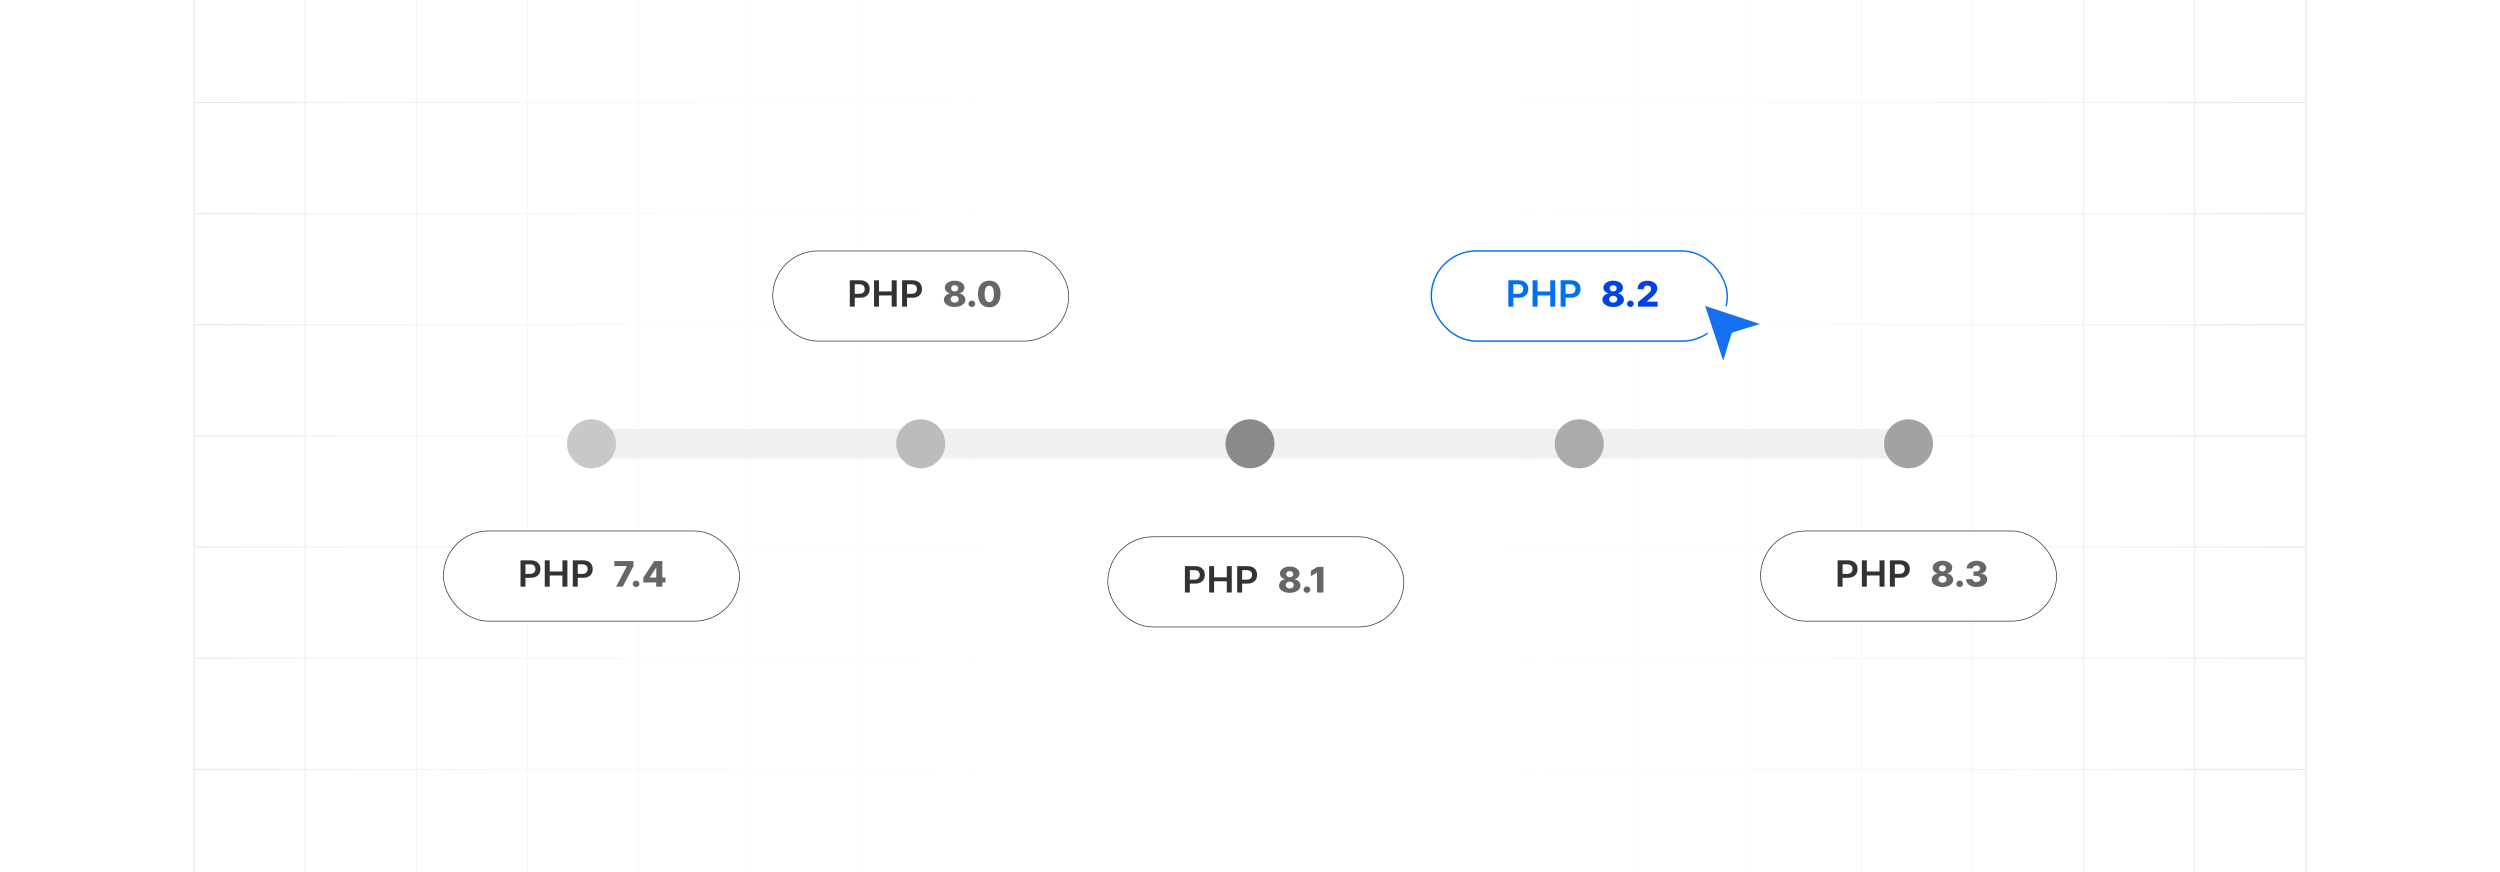 <?xml version="1.0" encoding="UTF-8"?><svg id="Layer_1" xmlns="http://www.w3.org/2000/svg" xmlns:xlink="http://www.w3.org/1999/xlink" viewBox="0 0 860 300"><defs><clipPath id="clippath"><rect y="-.038" width="860" height="300.076" fill="none" stroke-width="0"/></clipPath><clipPath id="clippath-1"><rect y="-.038" width="860" height="300.076" fill="none" stroke-width="0"/></clipPath><linearGradient id="linear-gradient" x1="11.787" y1="149.981" x2="848.213" y2="149.981" gradientUnits="userSpaceOnUse"><stop offset="0" stop-color="#fff" stop-opacity="0"/><stop offset=".039" stop-color="#fff" stop-opacity=".179"/><stop offset=".087" stop-color="#fff" stop-opacity=".369"/><stop offset=".137" stop-color="#fff" stop-opacity=".539"/><stop offset=".189" stop-color="#fff" stop-opacity=".681"/><stop offset=".244" stop-color="#fff" stop-opacity=".797"/><stop offset=".301" stop-color="#fff" stop-opacity=".887"/><stop offset=".363" stop-color="#fff" stop-opacity=".951"/><stop offset=".432" stop-color="#fff" stop-opacity=".988"/><stop offset=".523" stop-color="#fff"/><stop offset=".583" stop-color="#fff" stop-opacity=".984"/><stop offset=".643" stop-color="#fff" stop-opacity=".937"/><stop offset=".703" stop-color="#fff" stop-opacity=".858"/><stop offset=".763" stop-color="#fff" stop-opacity=".747"/><stop offset=".823" stop-color="#fff" stop-opacity=".604"/><stop offset=".883" stop-color="#fff" stop-opacity=".428"/><stop offset=".943" stop-color="#fff" stop-opacity=".225"/><stop offset="1" stop-color="#fff" stop-opacity="0"/></linearGradient><filter id="drop-shadow-3" filterUnits="userSpaceOnUse"><feOffset dx="2" dy="2"/><feGaussianBlur result="blur" stdDeviation="3"/><feFlood flood-color="#333" flood-opacity=".06"/><feComposite in2="blur" operator="in"/><feComposite in="SourceGraphic"/></filter><filter id="drop-shadow-4" filterUnits="userSpaceOnUse"><feOffset dx="2" dy="2"/><feGaussianBlur result="blur-2" stdDeviation="3"/><feFlood flood-color="#333" flood-opacity=".04"/><feComposite in2="blur-2" operator="in"/><feComposite in="SourceGraphic"/></filter></defs><rect y="0" width="860" height="300" rx="5" ry="5" fill="#fff" stroke-width="0"/><rect y="0" width="860" height="300" rx="5" ry="5" fill="#fff" stroke-width="0"/><g clip-path="url(#clippath)"><rect y="0" width="860" height="300" rx="5" ry="5" fill="#fff" stroke-width="0"/><g clip-path="url(#clippath-1)"><rect y="-.038" width="860" height="300" rx="5" ry="5" fill="#fff" stroke-width="0"/><rect x="66.787" y="-2.966" width="726.419" height="305.872" fill="none" stroke="#dbdcdd" stroke-miterlimit="10" stroke-width=".353"/><polyline points="66.791 264.672 105.02 264.672 143.248 264.672 143.265 264.672 181.493 264.672 219.705 264.672 219.721 264.672 257.95 264.672 296.178 264.672 296.195 264.672 334.423 264.672 372.651 264.672 410.896 264.672 449.108 264.672 487.337 264.672 487.353 264.672 525.581 264.672 563.81 264.672 563.826 264.672 602.054 264.672 640.267 264.672 640.283 264.672 678.511 264.672 716.74 264.672 754.968 264.672 754.984 264.672 793.213 264.672" fill="none" stroke="#dbdcdd" stroke-miterlimit="10" stroke-width=".353"/><polyline points="66.791 226.428 105.02 226.428 143.248 226.428 143.265 226.428 181.493 226.428 219.705 226.428 219.721 226.428 257.95 226.428 296.178 226.428 296.195 226.428 334.423 226.428 372.651 226.428 410.896 226.428 449.108 226.428 487.337 226.428 487.353 226.428 525.581 226.428 563.81 226.428 563.826 226.428 602.054 226.428 640.267 226.428 640.283 226.428 678.511 226.428 716.74 226.428 754.968 226.428 754.984 226.428 793.213 226.428" fill="none" stroke="#dbdcdd" stroke-miterlimit="10" stroke-width=".353"/><polyline points="66.791 188.199 105.02 188.199 143.248 188.199 143.265 188.199 181.493 188.199 219.705 188.199 219.721 188.199 257.95 188.199 296.178 188.199 296.195 188.199 334.423 188.199 372.651 188.199 410.896 188.199 449.108 188.199 487.337 188.199 487.353 188.199 525.581 188.199 563.81 188.199 563.826 188.199 602.054 188.199 640.267 188.199 640.283 188.199 678.511 188.199 716.74 188.199 754.968 188.199 754.984 188.199 793.213 188.199" fill="none" stroke="#dbdcdd" stroke-miterlimit="10" stroke-width=".353"/><polyline points="66.791 149.954 105.02 149.954 143.248 149.954 143.265 149.954 181.493 149.954 219.705 149.954 219.721 149.954 257.95 149.954 296.178 149.954 296.195 149.954 334.423 149.954 372.651 149.954 410.896 149.954 449.108 149.954 487.337 149.954 487.353 149.954 525.581 149.954 563.81 149.954 563.826 149.954 602.054 149.954 640.267 149.954 640.283 149.954 678.511 149.954 716.74 149.954 754.968 149.954 754.984 149.954 793.213 149.954" fill="none" stroke="#dbdcdd" stroke-miterlimit="10" stroke-width=".353"/><polyline points="66.791 111.726 105.02 111.726 143.248 111.726 143.265 111.726 181.493 111.726 219.705 111.726 219.721 111.726 257.95 111.726 296.178 111.726 296.195 111.726 334.423 111.726 372.651 111.726 410.896 111.726 449.108 111.726 487.337 111.726 487.353 111.726 525.581 111.726 563.81 111.726 563.826 111.726 602.054 111.726 640.267 111.726 640.283 111.726 678.511 111.726 716.74 111.726 754.968 111.726 754.984 111.726 793.213 111.726" fill="none" stroke="#dbdcdd" stroke-miterlimit="10" stroke-width=".353"/><polyline points="66.791 73.498 105.02 73.498 143.248 73.498 143.265 73.498 181.493 73.498 219.705 73.498 219.721 73.498 257.95 73.498 296.178 73.498 296.195 73.498 334.423 73.498 372.651 73.498 410.896 73.498 449.108 73.498 487.337 73.498 487.353 73.498 525.581 73.498 563.81 73.498 563.826 73.498 602.054 73.498 640.267 73.498 640.283 73.498 678.511 73.498 716.74 73.498 754.968 73.498 754.984 73.498 793.213 73.498" fill="none" stroke="#dbdcdd" stroke-miterlimit="10" stroke-width=".353"/><polyline points="66.791 35.269 105.02 35.269 143.248 35.269 143.265 35.269 181.493 35.269 219.705 35.269 219.721 35.269 257.95 35.269 296.178 35.269 296.195 35.269 334.423 35.269 372.651 35.269 410.896 35.269 449.108 35.269 487.337 35.269 487.353 35.269 525.581 35.269 563.81 35.269 563.826 35.269 602.054 35.269 640.267 35.269 640.283 35.269 678.511 35.269 716.74 35.269 754.968 35.269 754.984 35.269 793.213 35.269" fill="none" stroke="#dbdcdd" stroke-miterlimit="10" stroke-width=".353"/><polyline points="754.966 -2.982 754.966 -2.966 754.966 35.273 754.966 73.498 754.966 111.722 754.966 111.738 754.966 149.947 754.966 188.202 754.966 226.427 754.966 264.666 754.966 302.906" fill="none" stroke="#dbdcdd" stroke-miterlimit="10" stroke-width=".353"/><polyline points="716.742 -2.982 716.742 -2.966 716.742 35.273 716.742 73.498 716.742 111.722 716.742 111.738 716.742 149.947 716.742 188.202 716.742 226.427 716.742 264.666 716.742 302.906" fill="none" stroke="#dbdcdd" stroke-miterlimit="10" stroke-width=".353"/><polyline points="678.517 -2.982 678.517 -2.966 678.517 35.273 678.517 73.498 678.517 111.722 678.517 111.738 678.517 149.947 678.517 188.202 678.517 226.427 678.517 264.666 678.517 302.906" fill="none" stroke="#dbdcdd" stroke-miterlimit="10" stroke-width=".353"/><polyline points="640.262 -2.982 640.262 -2.966 640.262 35.273 640.262 73.498 640.262 111.722 640.262 111.738 640.262 149.947 640.262 188.202 640.262 226.427 640.262 264.666 640.262 302.906" fill="none" stroke="#dbdcdd" stroke-miterlimit="10" stroke-width=".353"/><polyline points="602.053 -2.982 602.053 -2.966 602.053 35.273 602.053 73.498 602.053 111.722 602.053 111.738 602.053 149.947 602.053 188.202 602.053 226.427 602.053 264.666 602.053 302.906" fill="none" stroke="#dbdcdd" stroke-miterlimit="10" stroke-width=".353"/><polyline points="563.813 -2.982 563.813 -2.966 563.813 35.273 563.813 73.498 563.813 111.722 563.813 111.738 563.813 149.947 563.813 188.202 563.813 226.427 563.813 264.666 563.813 302.906" fill="none" stroke="#dbdcdd" stroke-miterlimit="10" stroke-width=".353"/><polyline points="525.588 -2.982 525.588 -2.966 525.588 35.273 525.588 73.498 525.588 111.722 525.588 111.738 525.588 149.947 525.588 188.202 525.588 226.427 525.588 264.666 525.588 302.906" fill="none" stroke="#dbdcdd" stroke-miterlimit="10" stroke-width=".353"/><polyline points="487.334 -2.982 487.334 -2.966 487.334 35.273 487.334 73.498 487.334 111.722 487.334 111.738 487.334 149.947 487.334 188.202 487.334 226.427 487.334 264.666 487.334 302.906" fill="none" stroke="#dbdcdd" stroke-miterlimit="10" stroke-width=".353"/><polyline points="449.109 -2.982 449.109 -2.966 449.109 35.273 449.109 73.498 449.109 111.722 449.109 111.738 449.109 149.947 449.109 188.202 449.109 226.427 449.109 264.666 449.109 302.906" fill="none" stroke="#dbdcdd" stroke-miterlimit="10" stroke-width=".353"/><polyline points="410.899 -2.982 410.899 -2.966 410.899 35.273 410.899 73.498 410.899 111.722 410.899 111.738 410.899 149.947 410.899 188.202 410.899 226.427 410.899 264.666 410.899 302.906" fill="none" stroke="#dbdcdd" stroke-miterlimit="10" stroke-width=".353"/><polyline points="372.645 -2.982 372.645 -2.966 372.645 35.273 372.645 73.498 372.645 111.722 372.645 111.738 372.645 149.947 372.645 188.202 372.645 226.427 372.645 264.666 372.645 302.906" fill="none" stroke="#dbdcdd" stroke-miterlimit="10" stroke-width=".353"/><polyline points="334.42 -2.982 334.42 -2.966 334.42 35.273 334.42 73.498 334.42 111.722 334.42 111.738 334.42 149.947 334.42 188.202 334.42 226.427 334.42 264.666 334.42 302.906" fill="none" stroke="#dbdcdd" stroke-miterlimit="10" stroke-width=".353"/><polyline points="296.18 -2.982 296.18 -2.966 296.18 35.273 296.18 73.498 296.18 111.722 296.18 111.738 296.18 149.947 296.18 188.202 296.18 226.427 296.18 264.666 296.18 302.906" fill="none" stroke="#dbdcdd" stroke-miterlimit="10" stroke-width=".353"/><polyline points="257.956 -2.982 257.956 -2.966 257.956 35.273 257.956 73.498 257.956 111.722 257.956 111.738 257.956 149.947 257.956 188.202 257.956 226.427 257.956 264.666 257.956 302.906" fill="none" stroke="#dbdcdd" stroke-miterlimit="10" stroke-width=".353"/><polyline points="219.701 -2.982 219.701 -2.966 219.701 35.273 219.701 73.498 219.701 111.722 219.701 111.738 219.701 149.947 219.701 188.202 219.701 226.427 219.701 264.666 219.701 302.906" fill="none" stroke="#dbdcdd" stroke-miterlimit="10" stroke-width=".353"/><polyline points="181.491 -2.982 181.491 -2.966 181.491 35.273 181.491 73.498 181.491 111.722 181.491 111.738 181.491 149.947 181.491 188.202 181.491 226.427 181.491 264.666 181.491 302.906" fill="none" stroke="#dbdcdd" stroke-miterlimit="10" stroke-width=".353"/><polyline points="143.252 -2.982 143.252 -2.966 143.252 35.273 143.252 73.498 143.252 111.722 143.252 111.738 143.252 149.947 143.252 188.202 143.252 226.427 143.252 264.666 143.252 302.906" fill="none" stroke="#dbdcdd" stroke-miterlimit="10" stroke-width=".353"/><polyline points="105.027 -2.982 105.027 -2.966 105.027 35.273 105.027 73.498 105.027 111.722 105.027 111.738 105.027 149.947 105.027 188.202 105.027 226.427 105.027 264.666 105.027 302.906" fill="none" stroke="#dbdcdd" stroke-miterlimit="10" stroke-width=".353"/></g><rect x="11.787" y="-.038" width="836.426" height="300.038" fill="url(#linear-gradient)" stroke-width="0"/></g><rect x="199.702" y="147.554" width="460.596" height="10.213" rx="5.106" ry="5.106" fill="#f0f0f0" stroke-width="0"/><circle cx="203.459" cy="152.661" r="8.425" fill="#c8c8c8" stroke-width="0"/><circle cx="316.73" cy="152.661" r="8.425" fill="#bcbcbc" stroke-width="0"/><circle cx="430" cy="152.661" r="8.425" fill="#8a8a8a" stroke-width="0"/><circle cx="543.27" cy="152.661" r="8.425" fill="#ababab" stroke-width="0"/><circle cx="656.541" cy="152.661" r="8.425" fill="#a2a2a2" stroke-width="0"/><rect x="152.542" y="182.657" width="101.834" height="31.021" rx="15.51" ry="15.51" fill="#fff" stroke="#333" stroke-miterlimit="10" stroke-width=".25"/><path d="M179.06,201.822v-9.066h3.535c.724,0,1.332.13,1.824.39.493.26.865.616,1.119,1.069.253.453.38.967.38,1.543,0,.581-.128,1.098-.383,1.549-.254.452-.63.807-1.127,1.065-.497.259-1.109.388-1.837.388h-2.343v-1.35h2.112c.424,0,.77-.071,1.041-.213.27-.142.47-.337.601-.584.13-.248.195-.533.195-.855,0-.322-.065-.606-.195-.851-.131-.244-.332-.435-.604-.573-.272-.137-.62-.205-1.047-.205h-1.565v7.693h-1.708Z" fill="#333" stroke-width="0"/><path d="M187.4,201.822v-9.066h1.708v3.838h4.367v-3.838h1.713v9.066h-1.713v-3.852h-4.367v3.852h-1.708Z" fill="#333" stroke-width="0"/><path d="M197.043,201.822v-9.066h3.535c.724,0,1.332.13,1.824.39.493.26.865.616,1.119,1.069.253.453.38.967.38,1.543,0,.581-.128,1.098-.383,1.549-.254.452-.63.807-1.127,1.065-.497.259-1.109.388-1.837.388h-2.343v-1.35h2.112c.424,0,.77-.071,1.041-.213.27-.142.47-.337.601-.584.13-.248.195-.533.195-.855,0-.322-.065-.606-.195-.851-.131-.244-.332-.435-.604-.573-.272-.137-.62-.205-1.047-.205h-1.565v7.693h-1.708Z" fill="#333" stroke-width="0"/><path d="M211.938,201.822l3.695-7.039v-.056h-4.321v-1.717h6.611v1.73l-3.708,7.082h-2.277Z" fill="#666" stroke-width="0"/><path d="M218.819,201.947c-.322,0-.598-.109-.825-.327-.229-.218-.341-.482-.338-.792-.003-.304.109-.565.338-.78.228-.217.503-.325.825-.325.304,0,.573.108.808.325.233.216.352.477.355.78-.003.207-.06.395-.168.564-.108.17-.251.305-.425.405-.175.1-.365.15-.57.15Z" fill="#666" stroke-width="0"/><path d="M221.302,200.359v-1.661l3.754-5.688h1.534v2.254h-.891l-2.196,3.348v.069h5.436v1.678h-7.637ZM225.726,201.822v-1.971l.044-.728v-6.113h2.071v8.812h-2.115Z" fill="#666" stroke-width="0"/><rect x="605.624" y="182.657" width="101.834" height="31.021" rx="15.51" ry="15.51" fill="#fff" stroke="#333" stroke-miterlimit="10" stroke-width=".25"/><path d="M632.142,201.822v-9.066h3.535c.724,0,1.332.13,1.824.39.493.26.865.616,1.119,1.069.253.453.38.967.38,1.543,0,.581-.128,1.098-.383,1.549-.254.452-.63.807-1.127,1.065-.497.259-1.109.388-1.837.388h-2.343v-1.35h2.112c.424,0,.77-.071,1.041-.213.27-.142.47-.337.601-.584.13-.248.195-.533.195-.855,0-.322-.065-.606-.195-.851-.131-.244-.332-.435-.604-.573-.272-.137-.62-.205-1.047-.205h-1.565v7.693h-1.708Z" fill="#333" stroke-width="0"/><path d="M640.482,201.822v-9.066h1.708v3.838h4.367v-3.838h1.713v9.066h-1.713v-3.852h-4.367v3.852h-1.708Z" fill="#333" stroke-width="0"/><path d="M650.125,201.822v-9.066h3.535c.724,0,1.332.13,1.824.39.493.26.865.616,1.119,1.069.253.453.38.967.38,1.543,0,.581-.128,1.098-.383,1.549-.254.452-.63.807-1.127,1.065-.497.259-1.109.388-1.837.388h-2.343v-1.35h2.112c.424,0,.77-.071,1.041-.213.27-.142.47-.337.601-.584.13-.248.195-.533.195-.855,0-.322-.065-.606-.195-.851-.131-.244-.332-.435-.604-.573-.272-.137-.62-.205-1.047-.205h-1.565v7.693h-1.708Z" fill="#333" stroke-width="0"/><path d="M668.21,201.942c-.713,0-1.349-.109-1.907-.329-.56-.219-.998-.518-1.315-.894s-.477-.804-.477-1.28c0-.364.091-.698.273-1.002.183-.305.429-.558.741-.76.311-.202.659-.332,1.044-.39v-.068c-.504-.089-.916-.315-1.236-.676-.321-.361-.481-.784-.481-1.27,0-.459.145-.867.436-1.226.291-.359.689-.642,1.194-.848.506-.207,1.082-.31,1.728-.31.647,0,1.224.103,1.73.31.506.206.903.488,1.194.848.291.358.436.767.436,1.226,0,.488-.162.912-.485,1.272-.324.36-.734.585-1.232.674v.068c.381.058.728.188,1.04.39.311.202.559.455.742.76.184.304.275.638.275,1.002,0,.477-.16.903-.478,1.28-.319.377-.757.676-1.313.894-.556.22-1.192.329-1.908.329ZM668.21,200.432c.272,0,.511-.05.716-.148.206-.099.368-.237.485-.415.118-.178.177-.379.177-.603,0-.23-.06-.434-.179-.611s-.282-.317-.49-.419c-.207-.102-.443-.153-.709-.153-.262,0-.498.051-.706.153-.209.102-.373.241-.492.419s-.18.382-.18.611c0,.224.06.424.177.601.118.176.28.315.488.415.207.101.445.15.713.15ZM668.21,196.582c.233,0,.44-.046.62-.138s.322-.22.425-.384c.102-.163.154-.348.154-.555,0-.206-.052-.389-.154-.546-.102-.158-.244-.282-.423-.373-.179-.09-.386-.135-.622-.135-.232,0-.44.045-.621.135-.183.091-.324.215-.426.373-.101.157-.151.34-.151.546,0,.207.051.391.154.553.102.162.245.29.427.383.182.094.388.141.617.141Z" fill="#666" stroke-width="0"/><path d="M674.129,201.947c-.322,0-.598-.109-.825-.327-.229-.218-.341-.482-.338-.792-.003-.304.109-.565.338-.78.228-.217.503-.325.825-.325.304,0,.573.108.808.325.233.216.352.477.355.78-.003.207-.06.395-.168.564-.108.17-.251.305-.425.405-.175.1-.365.15-.57.15Z" fill="#666" stroke-width="0"/><path d="M679.939,201.942c-.697,0-1.315-.115-1.855-.346-.538-.231-.962-.551-1.272-.958-.31-.407-.468-.876-.474-1.406h2.228c.009.191.073.361.192.51.119.147.281.263.487.346.206.084.44.125.702.125.263,0,.495-.045.696-.136.201-.09.358-.215.472-.374s.168-.342.165-.549c.003-.206-.058-.39-.183-.551-.126-.16-.303-.285-.53-.374-.229-.089-.497-.134-.808-.134h-.891v-1.514h.891c.272,0,.511-.043.718-.13.207-.086.369-.207.485-.363s.173-.336.17-.54c.003-.197-.045-.372-.145-.522-.1-.15-.238-.268-.416-.351-.177-.083-.382-.125-.614-.125-.245,0-.467.042-.665.125s-.355.2-.472.352-.178.328-.184.529h-2.116c.007-.525.158-.987.457-1.388.298-.4.704-.714,1.219-.94s1.102-.34,1.761-.34c.655,0,1.232.11,1.73.332.498.221.886.52,1.163.901.277.38.416.81.416,1.288.003.496-.164.905-.503,1.227s-.773.519-1.304.594v.068c.709.081,1.245.302,1.608.663.362.361.542.814.539,1.355,0,.511-.156.963-.468,1.357s-.744.704-1.298.93c-.553.225-1.188.337-1.903.337Z" fill="#666" stroke-width="0"/><g filter="url(#drop-shadow-3)"><rect x="379.083" y="182.657" width="101.834" height="31.021" rx="15.51" ry="15.51" fill="#fff" stroke="#333" stroke-miterlimit="10" stroke-width=".25"/><path d="M405.605,201.822v-9.066h3.535c.724,0,1.332.13,1.824.39.493.26.865.616,1.119,1.069.253.453.38.967.38,1.543,0,.581-.128,1.098-.383,1.549-.254.452-.63.807-1.127,1.065-.497.259-1.109.388-1.837.388h-2.343v-1.35h2.112c.424,0,.77-.071,1.041-.213.27-.142.47-.337.601-.584.13-.248.195-.533.195-.855,0-.322-.065-.606-.195-.851-.131-.244-.332-.435-.604-.573-.272-.137-.62-.205-1.047-.205h-1.565v7.693h-1.708Z" fill="#333" stroke-width="0"/><path d="M413.945,201.822v-9.066h1.708v3.838h4.367v-3.838h1.713v9.066h-1.713v-3.852h-4.367v3.852h-1.708Z" fill="#333" stroke-width="0"/><path d="M423.588,201.822v-9.066h3.535c.724,0,1.332.13,1.824.39.493.26.865.616,1.119,1.069.253.453.38.967.38,1.543,0,.581-.128,1.098-.383,1.549-.254.452-.63.807-1.127,1.065-.497.259-1.109.388-1.837.388h-2.343v-1.35h2.112c.424,0,.77-.071,1.041-.213.27-.142.47-.337.601-.584.13-.248.195-.533.195-.855,0-.322-.065-.606-.195-.851-.131-.244-.332-.435-.604-.573-.272-.137-.62-.205-1.047-.205h-1.565v7.693h-1.708Z" fill="#333" stroke-width="0"/><path d="M441.673,201.942c-.713,0-1.349-.109-1.907-.329-.56-.219-.998-.518-1.315-.894s-.477-.804-.477-1.28c0-.364.091-.698.273-1.002.183-.305.429-.558.741-.76.311-.202.659-.332,1.044-.39v-.068c-.504-.089-.916-.315-1.236-.676-.321-.361-.481-.784-.481-1.27,0-.459.145-.867.436-1.226.291-.359.689-.642,1.194-.848.506-.207,1.082-.31,1.728-.31.647,0,1.224.103,1.73.31.506.206.903.488,1.194.848.291.358.436.767.436,1.226,0,.488-.162.912-.485,1.272-.324.36-.734.585-1.232.674v.068c.381.058.728.188,1.04.39.311.202.559.455.742.76.184.304.275.638.275,1.002,0,.477-.16.903-.478,1.28-.319.377-.757.676-1.313.894-.556.22-1.192.329-1.908.329ZM441.673,200.432c.272,0,.511-.05.716-.148.206-.099.368-.237.485-.415.118-.178.177-.379.177-.603,0-.23-.06-.434-.179-.611s-.282-.317-.49-.419c-.207-.102-.443-.153-.709-.153-.262,0-.498.051-.706.153-.209.102-.373.241-.492.419s-.18.382-.18.611c0,.224.06.424.177.601.118.176.28.315.488.415.207.101.445.15.713.15ZM441.673,196.582c.233,0,.44-.046.62-.138s.322-.22.425-.384c.102-.163.154-.348.154-.555,0-.206-.052-.389-.154-.546-.102-.158-.244-.282-.423-.373-.179-.09-.386-.135-.622-.135-.232,0-.44.045-.621.135-.183.091-.324.215-.426.373-.101.157-.151.34-.151.546,0,.207.051.391.154.553.102.162.245.29.427.383.182.094.388.141.617.141Z" fill="#666" stroke-width="0"/><path d="M447.592,201.947c-.322,0-.598-.109-.825-.327-.229-.218-.341-.482-.338-.792-.003-.304.109-.565.338-.78.228-.217.503-.325.825-.325.304,0,.573.108.808.325.233.216.352.477.355.78-.003.207-.06.395-.168.564-.108.17-.251.305-.425.405-.175.1-.365.15-.57.15Z" fill="#666" stroke-width="0"/><path d="M453.26,193.01v8.812h-2.21v-6.824h-.054l-2.049,1.205v-1.842l2.259-1.351h2.054Z" fill="#666" stroke-width="0"/></g><rect x="492.353" y="86.322" width="101.834" height="31.021" rx="15.51" ry="15.51" fill="#fff" stroke="#0070f3" stroke-miterlimit="10" stroke-width=".5"/><path d="M518.872,105.487v-9.066h3.535c.724,0,1.332.13,1.824.39.493.26.865.616,1.119,1.069.253.453.38.967.38,1.543,0,.581-.128,1.098-.383,1.549-.254.452-.63.807-1.127,1.065-.497.259-1.109.388-1.837.388h-2.343v-1.35h2.112c.424,0,.77-.071,1.041-.213.27-.142.47-.337.601-.584.13-.248.195-.533.195-.855,0-.322-.065-.606-.195-.851-.131-.244-.332-.435-.604-.573-.272-.137-.62-.205-1.047-.205h-1.565v7.693h-1.708Z" fill="#0070f3" stroke-width="0"/><path d="M527.212,105.487v-9.066h1.708v3.838h4.367v-3.838h1.713v9.066h-1.713v-3.852h-4.367v3.852h-1.708Z" fill="#0070f3" stroke-width="0"/><path d="M536.854,105.487v-9.066h3.535c.724,0,1.332.13,1.824.39.493.26.865.616,1.119,1.069.253.453.38.967.38,1.543,0,.581-.128,1.098-.383,1.549-.254.452-.63.807-1.127,1.065-.497.259-1.109.388-1.837.388h-2.343v-1.35h2.112c.424,0,.77-.071,1.041-.213.27-.142.47-.337.601-.584.13-.248.195-.533.195-.855,0-.322-.065-.606-.195-.851-.131-.244-.332-.435-.604-.573-.272-.137-.62-.205-1.047-.205h-1.565v7.693h-1.708Z" fill="#0070f3" stroke-width="0"/><path d="M554.939,105.607c-.713,0-1.349-.109-1.907-.329-.56-.219-.998-.518-1.315-.894s-.477-.804-.477-1.28c0-.364.091-.698.273-1.002.183-.305.429-.558.741-.76.311-.202.659-.332,1.044-.39v-.068c-.504-.089-.916-.315-1.236-.676-.321-.361-.481-.784-.481-1.27,0-.459.145-.867.436-1.226.291-.359.689-.642,1.194-.848.506-.207,1.082-.31,1.728-.31.647,0,1.224.103,1.73.31.506.206.903.488,1.194.848.291.358.436.767.436,1.226,0,.488-.162.912-.485,1.272-.324.36-.734.585-1.232.674v.068c.381.058.728.188,1.04.39.311.202.559.455.742.76.184.304.275.638.275,1.002,0,.477-.16.903-.478,1.28-.319.377-.757.676-1.313.894-.556.22-1.192.329-1.908.329ZM554.939,104.097c.272,0,.511-.05.716-.148.206-.099.368-.237.485-.415.118-.178.177-.379.177-.603,0-.23-.06-.434-.179-.611s-.282-.317-.49-.419c-.207-.102-.443-.153-.709-.153-.262,0-.498.051-.706.153-.209.102-.373.241-.492.419s-.18.382-.18.611c0,.224.06.424.177.601.118.176.28.315.488.415.207.101.445.15.713.15ZM554.939,100.246c.233,0,.44-.046.62-.138s.322-.22.425-.384c.102-.163.154-.348.154-.555,0-.206-.052-.389-.154-.546-.102-.158-.244-.282-.423-.373-.179-.09-.386-.135-.622-.135-.232,0-.44.045-.621.135-.183.091-.324.215-.426.373-.101.157-.151.34-.151.546,0,.207.051.391.154.553.102.162.245.29.427.383.182.094.388.141.617.141Z" fill="#0042e3" stroke-width="0"/><path d="M560.858,105.612c-.322,0-.598-.109-.825-.327-.229-.218-.341-.482-.338-.792-.003-.304.109-.565.338-.78.228-.217.503-.325.825-.325.304,0,.573.108.808.325.233.216.352.477.355.78-.003.207-.06.395-.168.564-.108.17-.251.305-.425.405-.175.1-.365.15-.57.15Z" fill="#0042e3" stroke-width="0"/><path d="M563.453,105.487v-1.532l3.342-2.813c.25-.218.463-.418.64-.601.176-.182.31-.365.402-.551.093-.185.139-.386.139-.605,0-.243-.056-.452-.166-.626-.11-.173-.262-.308-.456-.402-.193-.095-.416-.142-.666-.142-.254,0-.476.05-.667.148-.19.099-.339.242-.445.428-.105.186-.158.413-.158.681h-2.099c0-.6.141-1.117.421-1.554.28-.435.675-.772,1.184-1.009.508-.237,1.1-.355,1.773-.355.694,0,1.299.112,1.812.336s.91.536,1.192.935c.281.4.423.864.423,1.393,0,.335-.07.668-.211.998-.14.33-.391.694-.753,1.093s-.877.876-1.542,1.433l-1.096.973v.056h3.713v1.717h-6.781Z" fill="#0042e3" stroke-width="0"/><rect x="265.813" y="86.322" width="101.834" height="31.021" rx="15.51" ry="15.51" fill="#fff" stroke="#333" stroke-miterlimit="10" stroke-width=".25"/><path d="M292.331,105.487v-9.066h3.535c.724,0,1.332.13,1.824.39.493.26.865.616,1.119,1.069.253.453.38.967.38,1.543,0,.581-.128,1.098-.383,1.549-.254.452-.63.807-1.127,1.065-.497.259-1.109.388-1.837.388h-2.343v-1.35h2.112c.424,0,.77-.071,1.041-.213.27-.142.47-.337.601-.584.13-.248.195-.533.195-.855,0-.322-.065-.606-.195-.851-.131-.244-.332-.435-.604-.573-.272-.137-.62-.205-1.047-.205h-1.565v7.693h-1.708Z" fill="#333" stroke-width="0"/><path d="M300.671,105.487v-9.066h1.708v3.838h4.367v-3.838h1.713v9.066h-1.713v-3.852h-4.367v3.852h-1.708Z" fill="#333" stroke-width="0"/><path d="M310.313,105.487v-9.066h3.535c.724,0,1.332.13,1.824.39.493.26.865.616,1.119,1.069.253.453.38.967.38,1.543,0,.581-.128,1.098-.383,1.549-.254.452-.63.807-1.127,1.065-.497.259-1.109.388-1.837.388h-2.343v-1.35h2.112c.424,0,.77-.071,1.041-.213.27-.142.47-.337.601-.584.13-.248.195-.533.195-.855,0-.322-.065-.606-.195-.851-.131-.244-.332-.435-.604-.573-.272-.137-.62-.205-1.047-.205h-1.565v7.693h-1.708Z" fill="#333" stroke-width="0"/><path d="M328.398,105.607c-.713,0-1.349-.109-1.907-.329-.56-.219-.998-.518-1.315-.894s-.477-.804-.477-1.28c0-.364.091-.698.273-1.002.183-.305.429-.558.741-.76.311-.202.659-.332,1.044-.39v-.068c-.504-.089-.916-.315-1.236-.676-.321-.361-.481-.784-.481-1.27,0-.459.145-.867.436-1.226.291-.359.689-.642,1.194-.848.506-.207,1.082-.31,1.728-.31.647,0,1.224.103,1.73.31.506.206.903.488,1.194.848.291.358.436.767.436,1.226,0,.488-.162.912-.485,1.272-.324.36-.734.585-1.232.674v.068c.381.058.728.188,1.04.39.311.202.559.455.742.76.184.304.275.638.275,1.002,0,.477-.16.903-.478,1.28-.319.377-.757.676-1.313.894-.556.22-1.192.329-1.908.329ZM328.398,104.097c.272,0,.511-.05.716-.148.206-.099.368-.237.485-.415.118-.178.177-.379.177-.603,0-.23-.06-.434-.179-.611s-.282-.317-.49-.419c-.207-.102-.443-.153-.709-.153-.262,0-.498.051-.706.153-.209.102-.373.241-.492.419s-.18.382-.18.611c0,.224.06.424.177.601.118.176.28.315.488.415.207.101.445.15.713.15ZM328.398,100.246c.233,0,.44-.046.62-.138s.322-.22.425-.384c.102-.163.154-.348.154-.555,0-.206-.052-.389-.154-.546-.102-.158-.244-.282-.423-.373-.179-.09-.386-.135-.622-.135-.232,0-.44.045-.621.135-.183.091-.324.215-.426.373-.101.157-.151.34-.151.546,0,.207.051.391.154.553.102.162.245.29.427.383.182.094.388.141.617.141Z" fill="#666" stroke-width="0"/><path d="M334.317,105.612c-.322,0-.598-.109-.825-.327-.229-.218-.341-.482-.338-.792-.003-.304.109-.565.338-.78.228-.217.503-.325.825-.325.304,0,.573.108.808.325.233.216.352.477.355.78-.003.207-.06.395-.168.564-.108.17-.251.305-.425.405-.175.1-.365.15-.57.15Z" fill="#666" stroke-width="0"/><path d="M340.307,105.702c-.8,0-1.488-.183-2.067-.548-.578-.366-1.024-.893-1.337-1.579-.314-.688-.469-1.515-.466-2.481.003-.967.16-1.788.473-2.464.311-.676.756-1.19,1.333-1.545.577-.353,1.265-.531,2.064-.531.799,0,1.488.178,2.068.531.58.354,1.027.87,1.34,1.547.314.678.469,1.498.466,2.462,0,.969-.157,1.798-.47,2.486-.314.689-.759,1.214-1.336,1.577-.577.362-1.267.544-2.068.544ZM340.307,103.959c.477,0,.863-.234,1.158-.703.295-.47.441-1.19.439-2.162,0-.638-.067-1.163-.201-1.577-.134-.415-.32-.724-.56-.928-.238-.203-.518-.305-.836-.305-.475,0-.857.23-1.15.69-.292.46-.44,1.166-.442,2.119-.003.644.061,1.18.194,1.605s.32.741.561.948c.241.208.52.312.837.312Z" fill="#666" stroke-width="0"/><path d="M591.495,123.386c-.231.693-1.177.7-1.408.022l-6.906-20.986c-.134-.372.186-.693.559-.559l20.979,6.913c.685.224.67,1.177-.015,1.401l-10.117,3.099-3.092,10.109Z" fill="#1570f2" filter="url(#drop-shadow-4)" stroke="#fff" stroke-linecap="round" stroke-linejoin="round" stroke-width="2.107"/></svg>